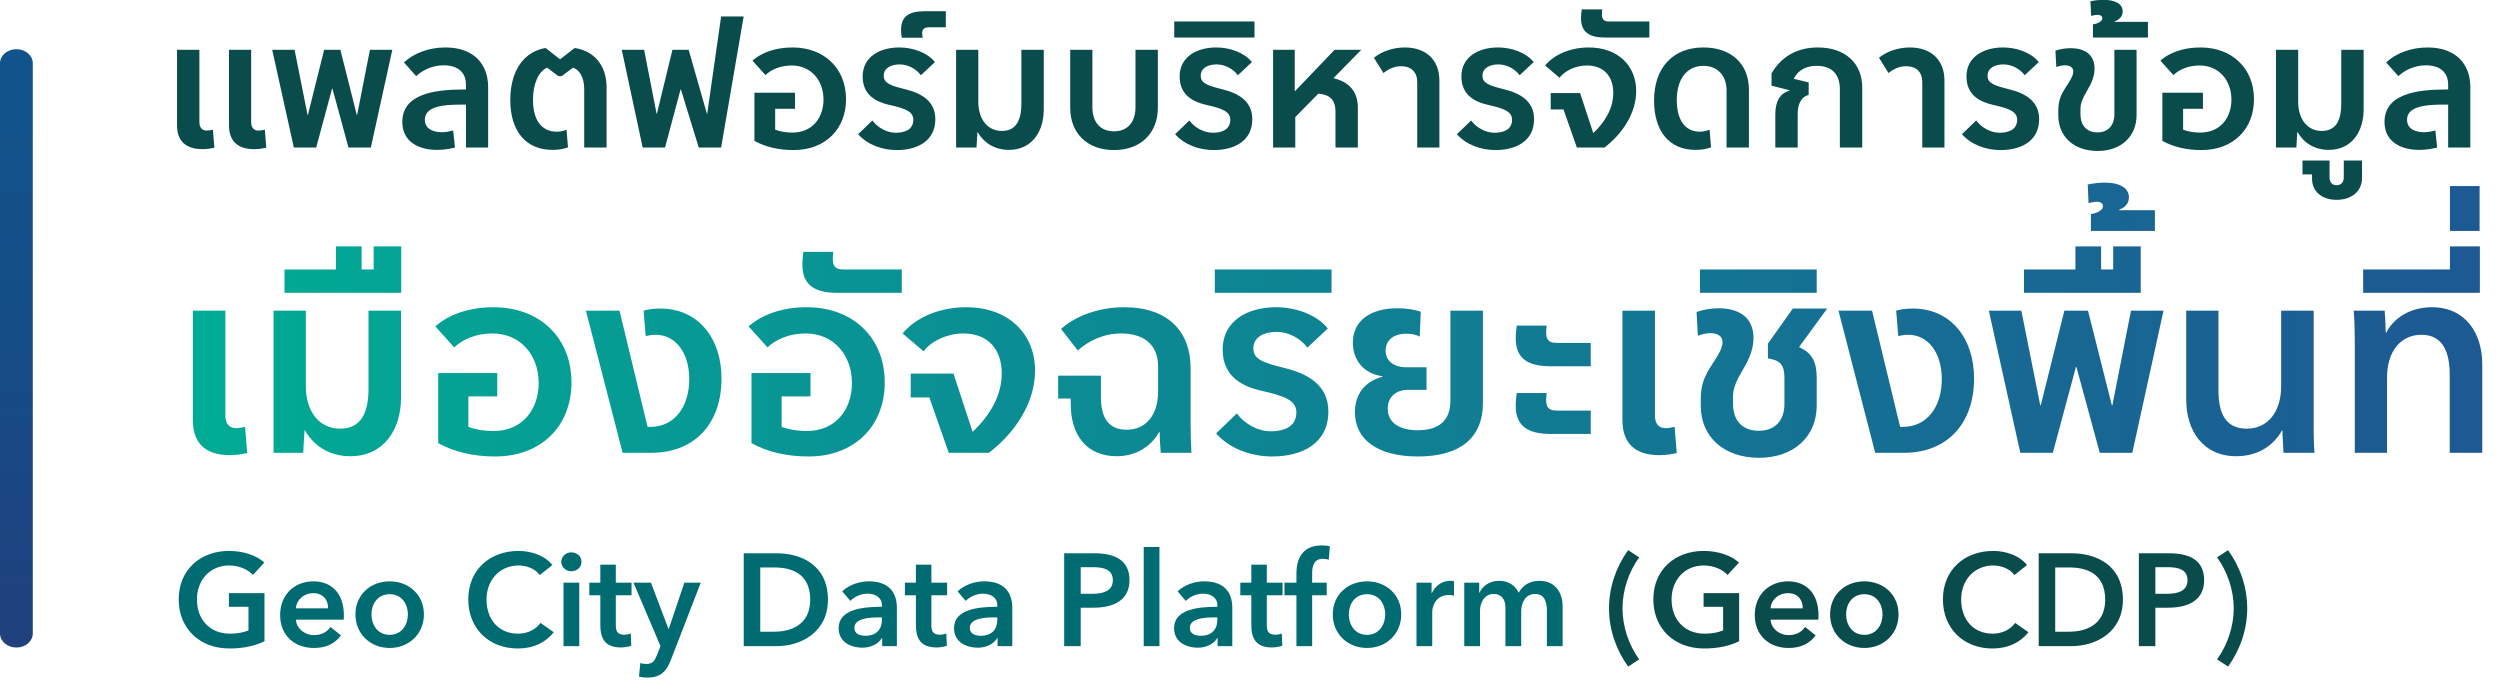 <?xml version="1.0" encoding="UTF-8"?>
<svg xmlns="http://www.w3.org/2000/svg" width="305" height="85" viewBox="0 0 305 85" fill="none">
  <g clip-path="url(#clip0_1884_23426)">
    <path d="M27.994 79.116C24.346 79.116 21.802 76.668 21.802 73.132C21.802 69.5 24.458 67.212 27.946 67.212C29.738 67.212 31.338 67.788 32.25 68.636L30.858 70.14C30.282 69.5 29.178 68.988 27.962 68.988C25.578 68.988 24.026 70.796 24.026 73.132C24.026 75.548 25.562 77.308 28.058 77.308C28.906 77.308 29.658 77.18 30.314 76.908V74.028H27.93V72.364H32.266V78.236C31.13 78.78 29.77 79.116 27.994 79.116ZM38.305 79.052C35.937 79.052 34.177 77.532 34.177 75.036C34.177 72.556 35.921 70.924 38.241 70.924C40.385 70.924 41.953 72.316 41.953 75.084C41.953 75.26 41.953 75.42 41.937 75.596H36.097C36.177 76.684 37.169 77.484 38.289 77.484C39.249 77.484 39.889 77.1 40.321 76.492L41.601 77.516C40.849 78.54 39.761 79.052 38.305 79.052ZM36.097 74.22H40.033C40.033 73.228 39.473 72.364 38.225 72.364C37.089 72.364 36.177 73.148 36.097 74.22ZM47.54 79.052C45.22 79.052 43.364 77.372 43.364 74.956C43.364 72.54 45.22 70.924 47.54 70.924C49.86 70.924 51.716 72.54 51.716 74.956C51.716 77.372 49.86 79.052 47.54 79.052ZM47.54 77.452C49.06 77.452 49.764 76.156 49.764 74.956C49.764 73.756 49.06 72.492 47.54 72.492C46.02 72.492 45.316 73.756 45.316 74.956C45.316 76.156 46.02 77.452 47.54 77.452ZM63.178 79.116C59.642 79.116 57.13 76.668 57.13 73.132C57.13 69.5 59.786 67.212 63.274 67.212C64.746 67.212 66.49 67.756 67.386 68.94L65.85 70.156C65.258 69.34 64.186 68.988 63.274 68.988C60.938 68.988 59.354 70.796 59.354 73.132C59.354 75.596 60.858 77.308 63.194 77.308C64.41 77.308 65.37 76.78 65.946 75.996L67.562 77.132C66.57 78.38 65.098 79.116 63.178 79.116ZM69.694 69.692C68.99 69.692 68.478 69.148 68.478 68.54C68.478 67.932 68.99 67.388 69.694 67.388C70.398 67.388 70.942 67.884 70.942 68.54C70.942 69.196 70.398 69.692 69.694 69.692ZM70.67 78.828H68.75V71.084H70.67V78.828ZM75.736 78.988C73.704 78.988 73.24 77.74 73.24 76.268V72.62H71.896V71.084H73.24V68.892H75.128V71.084H77.048V72.62H75.128V76.252C75.128 76.94 75.288 77.436 76.136 77.436C76.392 77.436 76.728 77.388 76.952 77.276L77.016 78.78C76.68 78.908 76.168 78.988 75.736 78.988ZM78.949 82.668C78.629 82.668 78.293 82.636 77.957 82.556L78.117 80.892C78.373 80.972 78.629 81.004 78.837 81.004C79.653 81.004 79.877 80.604 80.197 79.804L80.581 78.828L77.285 71.084H79.413L81.557 76.732H81.589L83.493 71.084H85.493L81.861 80.476C81.317 81.868 80.645 82.668 78.949 82.668ZM94.752 78.828H90.736V67.5H94.752C97.712 67.5 101.008 68.908 101.008 73.164C101.008 77.132 97.712 78.828 94.752 78.828ZM92.752 69.228V77.068H94.432C96.512 77.068 98.848 76.22 98.848 73.164C98.848 69.916 96.512 69.228 94.432 69.228H92.752ZM105.195 79.02C103.963 79.02 102.315 78.428 102.315 76.636C102.315 74.364 105.163 74.028 107.547 74.028H107.595V73.836C107.595 72.892 106.795 72.428 105.835 72.428C105.019 72.428 104.235 72.812 103.739 73.308L102.747 72.14C103.611 71.34 104.827 70.924 105.995 70.924C108.747 70.924 109.419 72.62 109.419 74.156V77.564V78.828H107.627V77.852H107.579C107.195 78.524 106.283 79.02 105.195 79.02ZM105.579 77.564C106.891 77.564 107.595 76.812 107.595 75.596V75.324H107.163C105.947 75.324 104.235 75.468 104.235 76.604C104.235 77.34 104.923 77.564 105.579 77.564ZM114.236 78.988C112.204 78.988 111.74 77.74 111.74 76.268V72.62H110.396V71.084H111.74V68.892H113.628V71.084H115.548V72.62H113.628V76.252C113.628 76.94 113.788 77.436 114.636 77.436C114.892 77.436 115.228 77.388 115.452 77.276L115.516 78.78C115.18 78.908 114.668 78.988 114.236 78.988ZM119.273 79.02C118.041 79.02 116.393 78.428 116.393 76.636C116.393 74.364 119.241 74.028 121.625 74.028H121.673V73.836C121.673 72.892 120.873 72.428 119.913 72.428C119.097 72.428 118.313 72.812 117.817 73.308L116.825 72.14C117.689 71.34 118.905 70.924 120.073 70.924C122.825 70.924 123.497 72.62 123.497 74.156V77.564V78.828H121.705V77.852H121.657C121.273 78.524 120.361 79.02 119.273 79.02ZM119.657 77.564C120.969 77.564 121.673 76.812 121.673 75.596V75.324H121.241C120.025 75.324 118.313 75.468 118.313 76.604C118.313 77.34 119.001 77.564 119.657 77.564ZM131.846 78.828H129.83V67.5H133.526C136.118 67.5 137.798 68.412 137.798 70.78C137.798 73.276 135.798 74.14 133.398 74.14H131.846V78.828ZM131.846 69.196V72.444H133.254C134.566 72.444 135.766 72.124 135.766 70.78C135.766 69.436 134.566 69.196 133.318 69.196H131.846ZM141.452 78.828H139.532V66.732H141.452V78.828ZM146.117 79.02C144.885 79.02 143.237 78.428 143.237 76.636C143.237 74.364 146.085 74.028 148.469 74.028H148.517V73.836C148.517 72.892 147.717 72.428 146.757 72.428C145.941 72.428 145.157 72.812 144.661 73.308L143.669 72.14C144.533 71.34 145.749 70.924 146.917 70.924C149.669 70.924 150.341 72.62 150.341 74.156V77.564V78.828H148.549V77.852H148.501C148.117 78.524 147.205 79.02 146.117 79.02ZM146.501 77.564C147.813 77.564 148.517 76.812 148.517 75.596V75.324H148.085C146.869 75.324 145.157 75.468 145.157 76.604C145.157 77.34 145.845 77.564 146.501 77.564ZM155.158 78.988C153.126 78.988 152.662 77.74 152.662 76.268V72.62H151.318V71.084H152.662V68.892H154.55V71.084H156.47V72.62H154.55V76.252C154.55 76.94 154.71 77.436 155.558 77.436C155.814 77.436 156.15 77.388 156.374 77.276L156.438 78.78C156.102 78.908 155.59 78.988 155.158 78.988ZM160.083 78.828H158.163V72.62H156.707V71.084H158.163V70.012C158.163 68.172 158.883 66.54 161.267 66.54C161.683 66.54 161.955 66.572 162.243 66.652L162.115 68.284C161.907 68.22 161.651 68.172 161.379 68.172C160.275 68.172 160.083 69.132 160.083 69.9V71.084H161.859V72.62H160.083V78.828ZM166.775 79.052C164.455 79.052 162.599 77.372 162.599 74.956C162.599 72.54 164.455 70.924 166.775 70.924C169.095 70.924 170.951 72.54 170.951 74.956C170.951 77.372 169.095 79.052 166.775 79.052ZM166.775 77.452C168.295 77.452 168.999 76.156 168.999 74.956C168.999 73.756 168.295 72.492 166.775 72.492C165.255 72.492 164.551 73.756 164.551 74.956C164.551 76.156 165.255 77.452 166.775 77.452ZM174.732 78.828H172.812V72.588V71.084H174.652V72.364H174.684C175.1 71.484 175.916 70.86 176.924 70.86C177.068 70.86 177.26 70.876 177.388 70.908V72.668C177.132 72.604 176.972 72.588 176.796 72.588C175.068 72.588 174.732 74.092 174.732 74.652V78.828ZM187.808 70.86C189.808 70.86 190.64 72.396 190.64 73.964V78.828H188.72V74.508C188.72 73.596 188.512 72.46 187.28 72.46C186.08 72.46 185.584 73.58 185.584 74.572V78.828H183.664V74.124C183.664 73.18 183.216 72.46 182.24 72.46C181.088 72.46 180.56 73.516 180.56 74.54V78.828H178.64V72.748V71.084H180.464V72.316H180.496C180.832 71.564 181.648 70.86 182.88 70.86C184.08 70.86 184.864 71.452 185.28 72.316C185.792 71.372 186.656 70.86 187.808 70.86Z" fill="#006B71"></path>
    <path d="M199.979 80.444L198.635 81.324C197.179 79.308 196.299 76.828 196.299 74.22C196.299 71.612 197.179 69.132 198.635 67.116L199.979 67.996C198.699 69.772 197.947 72.012 197.947 74.22C197.947 76.428 198.699 78.668 199.979 80.444ZM207.9 79.116C204.252 79.116 201.708 76.668 201.708 73.132C201.708 69.5 204.364 67.212 207.852 67.212C209.644 67.212 211.244 67.788 212.156 68.636L210.764 70.14C210.188 69.5 209.084 68.988 207.868 68.988C205.484 68.988 203.932 70.796 203.932 73.132C203.932 75.548 205.468 77.308 207.964 77.308C208.812 77.308 209.564 77.18 210.22 76.908V74.028H207.836V72.364H212.172V78.236C211.036 78.78 209.676 79.116 207.9 79.116ZM218.211 79.052C215.843 79.052 214.083 77.532 214.083 75.036C214.083 72.556 215.827 70.924 218.147 70.924C220.291 70.924 221.859 72.316 221.859 75.084C221.859 75.26 221.859 75.42 221.843 75.596H216.003C216.083 76.684 217.075 77.484 218.195 77.484C219.155 77.484 219.795 77.1 220.227 76.492L221.507 77.516C220.755 78.54 219.667 79.052 218.211 79.052ZM216.003 74.22H219.939C219.939 73.228 219.379 72.364 218.131 72.364C216.995 72.364 216.083 73.148 216.003 74.22ZM227.446 79.052C225.126 79.052 223.27 77.372 223.27 74.956C223.27 72.54 225.126 70.924 227.446 70.924C229.766 70.924 231.622 72.54 231.622 74.956C231.622 77.372 229.766 79.052 227.446 79.052ZM227.446 77.452C228.966 77.452 229.67 76.156 229.67 74.956C229.67 73.756 228.966 72.492 227.446 72.492C225.926 72.492 225.222 73.756 225.222 74.956C225.222 76.156 225.926 77.452 227.446 77.452ZM243.084 79.116C239.548 79.116 237.036 76.668 237.036 73.132C237.036 69.5 239.692 67.212 243.18 67.212C244.652 67.212 246.396 67.756 247.292 68.94L245.756 70.156C245.164 69.34 244.092 68.988 243.18 68.988C240.844 68.988 239.26 70.796 239.26 73.132C239.26 75.596 240.764 77.308 243.1 77.308C244.316 77.308 245.276 76.78 245.852 75.996L247.468 77.132C246.476 78.38 245.004 79.116 243.084 79.116ZM252.737 78.828H248.721V67.5H252.737C255.697 67.5 258.993 68.908 258.993 73.164C258.993 77.132 255.697 78.828 252.737 78.828ZM250.737 69.228V77.068H252.417C254.497 77.068 256.833 76.22 256.833 73.164C256.833 69.916 254.497 69.228 252.417 69.228H250.737ZM262.955 78.828H260.939V67.5H264.635C267.227 67.5 268.907 68.412 268.907 70.78C268.907 73.276 266.907 74.14 264.507 74.14H262.955V78.828ZM262.955 69.196V72.444H264.363C265.675 72.444 266.875 72.124 266.875 70.78C266.875 69.436 265.675 69.196 264.427 69.196H262.955ZM271.825 81.324L270.481 80.444C271.761 78.668 272.513 76.428 272.513 74.22C272.513 72.012 271.761 69.772 270.481 67.996L271.825 67.116C273.281 69.132 274.161 71.612 274.161 74.22C274.161 76.828 273.281 79.308 271.825 81.324Z" fill="#0A4B4C"></path>
    <path d="M24.7 18.198C22.698 18.198 21.598 17.23 21.598 15.272V6.076H24.326V14.898C24.326 15.58 24.678 15.932 25.206 15.932C25.448 15.932 25.712 15.888 25.976 15.822L26.152 18.022C25.756 18.11 25.272 18.198 24.7 18.198ZM31.014 18.198C29.012 18.198 27.934 17.23 27.934 15.272V6.076H30.64V14.898C30.64 15.58 30.992 15.932 31.52 15.932C31.784 15.932 32.048 15.888 32.312 15.822L32.488 18.022C32.092 18.11 31.608 18.198 31.014 18.198ZM38.577 18H35.849L33.209 6.076H35.937L37.521 14.018H37.565L39.545 6.076H41.525L43.527 14.018H43.571L45.133 6.076H47.861L45.243 18H42.515L40.557 10.806H40.513L38.577 18ZM54.339 5.79C57.815 5.79 59.553 7.836 59.553 10.63V18H56.847V12.764H56.143C54.119 12.764 51.831 12.962 51.831 14.612C51.831 15.712 52.821 16.13 53.899 16.13C54.361 16.13 54.845 16.042 55.285 15.91L55.505 18C54.801 18.176 54.097 18.286 53.305 18.286C51.083 18.286 49.081 17.296 49.081 14.876C49.081 11.51 52.887 10.916 56.583 10.916H56.847V10.344C56.847 8.738 55.769 7.968 54.119 7.968C52.843 7.968 51.611 8.496 50.775 9.288L49.279 7.616C50.511 6.472 52.337 5.79 54.339 5.79ZM67.424 18.286C64.124 18.286 62.254 15.976 62.254 12.192C62.254 8.606 63.948 6.274 66.566 5.856L68.304 7.22H68.348L70.108 5.856C72.462 6.208 74.002 7.946 74.002 10.652V18H71.274V10.85C71.274 9.508 70.724 8.518 69.91 8.254L68.524 9.288H68.128L66.742 8.254C65.73 8.716 65.026 10.146 65.026 12.192C65.026 14.656 66.082 16.064 67.908 16.064C68.348 16.064 68.744 15.976 69.118 15.822L69.294 17.978C68.744 18.176 68.15 18.286 67.424 18.286ZM81.135 18H78.407L75.855 6.076H78.583L80.101 13.864H80.145L82.037 6.076H84.017L86.239 13.864H86.283L87.977 2.006H90.727L87.977 18H85.249L83.071 10.916H83.027L81.135 18ZM96.683 5.79C100.533 5.79 103.217 8.32 103.217 12.104C103.217 15.734 100.709 18.308 96.815 18.308C95.011 18.308 93.383 17.934 92.041 17.186V11.312H96.991V13.27H94.571V15.822C95.143 16.042 95.869 16.174 96.661 16.174C99.147 16.174 100.467 14.326 100.467 12.148C100.467 9.794 98.927 7.99 96.595 7.99C95.209 7.99 94.109 8.474 93.383 9.156L91.799 7.396C92.921 6.406 94.615 5.79 96.683 5.79ZM109.402 18.308C107.642 18.308 105.838 17.67 104.694 16.372L106.432 14.7C107.07 15.558 108.17 16.196 109.292 16.196C110.37 16.196 111.426 15.822 111.426 14.612C111.426 13.578 110.392 13.226 108.456 12.786C106.916 12.434 105.244 11.62 105.244 9.332C105.244 6.934 107.334 5.79 109.71 5.79C111.382 5.79 113.12 6.406 114.066 7.572L112.35 9.178C111.778 8.408 110.788 7.858 109.754 7.858C108.808 7.858 107.818 8.232 107.818 9.244C107.818 10.146 108.61 10.432 110.37 10.872C112.482 11.378 114.11 12.368 114.11 14.546C114.11 17.208 111.91 18.308 109.402 18.308ZM112.572 4.602H110.02C109.954 4.272 109.932 3.92 109.932 3.612C109.932 2.028 110.878 1.368 112.792 1.368H115.388V3.326H113.408C112.858 3.326 112.506 3.48 112.506 4.03C112.506 4.206 112.528 4.404 112.572 4.602ZM123.092 18.286C121.398 18.286 120.056 17.472 119.286 16.13H119.242L119.132 18H116.646V6.076H119.352V12.412C119.352 14.568 120.496 15.976 122.234 15.976C124.082 15.976 124.61 14.48 124.61 12.632V6.076H127.338V13.358C127.338 16.086 125.864 18.286 123.092 18.286ZM135.912 18.308C132.568 18.308 130.566 16.174 130.566 13.16V6.076H133.272V13.072C133.272 14.964 134.284 16.02 135.912 16.02C137.518 16.02 138.53 14.964 138.53 13.072V6.076H141.258V13.16C141.258 16.174 139.234 18.308 135.912 18.308ZM148.073 18.308C146.313 18.308 144.509 17.67 143.365 16.372L145.103 14.7C145.741 15.558 146.841 16.196 147.963 16.196C149.041 16.196 150.097 15.822 150.097 14.612C150.097 13.578 149.063 13.226 147.127 12.786C145.587 12.434 143.915 11.62 143.915 9.332C143.915 6.934 146.005 5.79 148.381 5.79C150.053 5.79 151.791 6.406 152.737 7.572L151.021 9.178C150.449 8.408 149.459 7.858 148.425 7.858C147.479 7.858 146.489 8.232 146.489 9.244C146.489 10.146 147.281 10.432 149.041 10.872C151.153 11.378 152.781 12.368 152.781 14.546C152.781 17.208 150.581 18.308 148.073 18.308ZM153.048 4.58H143.258V2.622H153.048V4.58ZM162.666 9.552H162.71C164.646 9.992 165.658 11.224 165.658 13.16V18H162.93V13.622C162.93 12.324 162.38 11.642 161.148 11.466L160.84 11.422L158.024 14.282V18H155.318V6.076H157.958V11.114H158.002L162.82 6.076H166.076L162.666 9.552ZM175.606 18H172.9V9.992C172.9 8.804 172.174 8.078 170.942 8.078C170.128 8.078 169.38 8.408 168.786 8.914L167.62 7.044C168.566 6.274 169.952 5.79 171.382 5.79C173.934 5.79 175.606 7.264 175.606 9.838V18ZM182.448 18.308C180.688 18.308 178.884 17.67 177.74 16.372L179.478 14.7C180.116 15.558 181.216 16.196 182.338 16.196C183.416 16.196 184.472 15.822 184.472 14.612C184.472 13.578 183.438 13.226 181.502 12.786C179.962 12.434 178.29 11.62 178.29 9.332C178.29 6.934 180.38 5.79 182.756 5.79C184.428 5.79 186.166 6.406 187.112 7.572L185.396 9.178C184.824 8.408 183.834 7.858 182.8 7.858C181.854 7.858 180.864 8.232 180.864 9.244C180.864 10.146 181.656 10.432 183.416 10.872C185.528 11.378 187.156 12.368 187.156 14.546C187.156 17.208 184.956 18.308 182.448 18.308ZM193.829 5.79C197.415 5.79 199.615 8.034 199.615 11.114C199.615 13.776 197.965 16.306 195.743 18H192.377L190.749 13.358H189.187V11.356H192.773L194.379 16.24C195.897 14.81 196.821 13.138 196.821 11.334C196.821 9.31 195.655 7.99 193.609 7.99C192.311 7.99 190.969 8.562 190.265 9.486L188.505 7.99C189.649 6.604 191.673 5.79 193.829 5.79ZM201.221 4.58H195.787C193.851 4.58 192.883 3.876 192.883 2.226C192.883 1.852 192.927 1.478 192.971 1.148H195.479C195.435 1.39 195.435 1.566 195.435 1.764C195.435 2.468 195.787 2.622 196.337 2.622H201.221V4.58ZM206.855 18.286C203.643 18.286 201.795 15.998 201.795 12.258C201.795 8.298 204.061 5.79 207.823 5.79C211.189 5.79 213.367 7.77 213.367 10.938V18H210.639V11.026C210.639 9.222 209.539 8.034 207.823 8.034C205.799 8.034 204.567 9.64 204.567 12.214C204.567 14.656 205.601 16.064 207.361 16.064C207.779 16.064 208.175 15.976 208.571 15.822L208.747 17.978C208.175 18.176 207.581 18.286 206.855 18.286ZM219.316 18H216.588V13.996C216.588 12.28 217.182 11.4 218.326 11.048V11.004L216.126 10.454V8.958C217.402 6.758 219.426 5.79 221.78 5.79C225.146 5.79 227.192 7.748 227.192 10.674V18H224.464V10.894C224.464 9.046 223.474 8.034 221.648 8.034C220.504 8.034 219.448 8.43 218.854 9.574V9.618L220.658 10.058V11.576C219.734 11.818 219.316 12.676 219.316 13.974V18ZM237.223 18H234.517V9.992C234.517 8.804 233.791 8.078 232.559 8.078C231.745 8.078 230.997 8.408 230.403 8.914L229.237 7.044C230.183 6.274 231.569 5.79 232.999 5.79C235.551 5.79 237.223 7.264 237.223 9.838V18ZM244.066 18.308C242.306 18.308 240.502 17.67 239.358 16.372L241.096 14.7C241.734 15.558 242.834 16.196 243.956 16.196C245.034 16.196 246.09 15.822 246.09 14.612C246.09 13.578 245.056 13.226 243.12 12.786C241.58 12.434 239.908 11.62 239.908 9.332C239.908 6.934 241.998 5.79 244.374 5.79C246.046 5.79 247.784 6.406 248.73 7.572L247.014 9.178C246.442 8.408 245.452 7.858 244.418 7.858C243.472 7.858 242.482 8.232 242.482 9.244C242.482 10.146 243.274 10.432 245.034 10.872C247.146 11.378 248.774 12.368 248.774 14.546C248.774 17.208 246.574 18.308 244.066 18.308ZM255.908 18.418C252.982 18.418 251.112 16.636 251.112 14.062V13.556C251.112 12.412 251.332 11.708 252.036 10.63C252.652 9.706 252.938 9.178 252.938 8.716C252.938 8.166 252.454 7.968 251.926 7.968C251.552 7.968 251.178 8.056 250.87 8.188L250.76 6.186C251.332 5.988 251.97 5.878 252.63 5.878C254.082 5.878 255.534 6.472 255.534 8.364C255.534 9.288 255.182 10.146 254.632 11.048C254.082 11.972 253.818 12.61 253.818 13.27V13.908C253.818 15.36 254.61 16.152 255.886 16.152C257.14 16.152 257.954 15.36 257.954 13.908V6.076H260.66V14.04C260.66 16.614 258.812 18.418 255.908 18.418ZM262.049 4.58H255.339V2.974C256.021 2.864 256.483 2.578 256.483 2.226C256.483 1.962 256.263 1.808 255.889 1.808C255.691 1.808 255.427 1.852 255.119 1.94L255.031 0.158C255.537 0.048 256.065 -0.018 256.637 -0.018C258.155 -0.018 258.969 0.532 258.969 1.39C258.969 2.006 258.529 2.424 257.957 2.622V2.666H262.049V4.58ZM268.451 5.79C272.301 5.79 274.985 8.32 274.985 12.104C274.985 15.734 272.477 18.308 268.583 18.308C266.779 18.308 265.151 17.934 263.809 17.186V11.312H268.759V13.27H266.339V15.822C266.911 16.042 267.637 16.174 268.429 16.174C270.915 16.174 272.235 14.326 272.235 12.148C272.235 9.794 270.695 7.99 268.363 7.99C266.977 7.99 265.877 8.474 265.151 9.156L263.567 7.396C264.689 6.406 266.383 5.79 268.451 5.79ZM284.117 18.286C282.423 18.286 281.081 17.472 280.311 16.13H280.267L280.157 18H277.671V6.076H280.377V12.412C280.377 14.568 281.521 15.976 283.259 15.976C285.107 15.976 285.635 14.48 285.635 12.632V6.076H288.363V13.358C288.363 16.086 286.889 18.286 284.117 18.286ZM285.942 21.652V19.584H288.164V21.74C288.164 23.28 286.954 24.38 285.062 24.38C283.236 24.38 282.07 23.324 282.07 21.828V21.278H280.904V19.584H284.204V21.652C284.204 22.246 284.534 22.598 285.062 22.598C285.59 22.598 285.942 22.246 285.942 21.652ZM296.167 5.79C299.643 5.79 301.381 7.836 301.381 10.63V18H298.675V12.764H297.971C295.947 12.764 293.659 12.962 293.659 14.612C293.659 15.712 294.649 16.13 295.727 16.13C296.189 16.13 296.673 16.042 297.113 15.91L297.333 18C296.629 18.176 295.925 18.286 295.133 18.286C292.911 18.286 290.909 17.296 290.909 14.876C290.909 11.51 294.715 10.916 298.411 10.916H298.675V10.344C298.675 8.738 297.597 7.968 295.947 7.968C294.671 7.968 293.439 8.496 292.603 9.288L291.107 7.616C292.339 6.472 294.165 5.79 296.167 5.79Z" fill="#0A4B4C"></path>
    <path d="M28.042 55.53C25.13 55.53 23.53 54.122 23.53 51.274V37.898H27.498V50.73C27.498 51.722 28.01 52.234 28.778 52.234C29.13 52.234 29.514 52.17 29.898 52.074L30.154 55.274C29.578 55.402 28.874 55.53 28.042 55.53ZM42.751 55.658C40.287 55.658 38.335 54.474 37.215 52.522H37.151L36.991 55.242H33.375V37.898H37.311V47.114C37.311 50.25 38.975 52.298 41.503 52.298C44.191 52.298 44.959 50.122 44.959 47.434V37.898H48.927V48.49C48.927 52.458 46.783 55.658 42.751 55.658ZM45.589 32.874V30.058H48.949V35.722H34.709V32.874H40.981V30.058H44.117V32.874H45.589ZM60.214 37.482C65.814 37.482 69.718 41.162 69.718 46.666C69.718 51.946 66.07 55.69 60.406 55.69C57.782 55.69 55.414 55.146 53.462 54.058V45.514H60.662V48.362H57.142V52.074C57.974 52.394 59.03 52.586 60.182 52.586C63.798 52.586 65.718 49.898 65.718 46.73C65.718 43.306 63.478 40.682 60.086 40.682C58.07 40.682 56.47 41.386 55.414 42.378L53.11 39.818C54.742 38.378 57.206 37.482 60.214 37.482ZM80.569 37.642C85.145 37.642 88.025 41.226 88.025 46.186C88.025 51.53 84.889 55.242 79.449 55.242H75.961L71.481 37.898H75.577L79.001 52.074H79.353C82.329 52.074 84.089 49.578 84.089 46.25C84.089 43.05 82.425 40.842 79.993 40.842C79.545 40.842 79.161 40.906 78.777 41.002L78.521 37.898C79.065 37.738 79.737 37.642 80.569 37.642ZM98.433 37.482C104.033 37.482 107.937 41.162 107.937 46.666C107.937 51.946 104.289 55.69 98.625 55.69C96.001 55.69 93.633 55.146 91.681 54.058V45.514H98.881V48.362H95.361V52.074C96.193 52.394 97.249 52.586 98.401 52.586C102.017 52.586 103.937 49.898 103.937 46.73C103.937 43.306 101.697 40.682 98.305 40.682C96.289 40.682 94.689 41.386 93.633 42.378L91.329 39.818C92.961 38.378 95.425 37.482 98.433 37.482ZM110.018 35.722H102.114C99.298 35.722 97.89 34.698 97.89 32.298C97.89 31.754 97.954 31.21 98.018 30.73H101.666C101.602 31.082 101.602 31.338 101.602 31.626C101.602 32.65 102.114 32.874 102.914 32.874H110.018V35.722ZM117.86 37.482C123.076 37.482 126.276 40.746 126.276 45.226C126.276 49.098 123.876 52.778 120.644 55.242H115.748L113.38 48.49H111.108V45.578H116.324L118.66 52.682C120.868 50.602 122.212 48.17 122.212 45.546C122.212 42.602 120.516 40.682 117.54 40.682C115.652 40.682 113.7 41.514 112.676 42.858L110.116 40.682C111.78 38.666 114.724 37.482 117.86 37.482ZM145.256 44.938V51.594C145.256 52.554 145.288 54.122 145.352 55.242H141.608C141.544 54.41 141.48 53.482 141.48 52.714H141.416C140.424 54.474 138.6 55.658 136.232 55.658C132.616 55.658 130.632 53.13 130.632 49.322V48.618H129.096V45.834H134.312V48.394C134.312 50.698 135.016 52.426 137.48 52.426C139.816 52.426 141.288 50.602 141.288 47.786V44.714C141.288 41.994 139.496 40.682 136.744 40.682C134.664 40.682 132.776 41.578 131.496 42.762L129.448 40.138C131.208 38.538 134.088 37.482 137.128 37.482C142.664 37.482 145.256 40.586 145.256 44.938ZM155.213 55.69C152.653 55.69 150.029 54.762 148.365 52.874L150.893 50.442C151.821 51.69 153.421 52.618 155.053 52.618C156.621 52.618 158.157 52.074 158.157 50.314C158.157 48.81 156.653 48.298 153.837 47.658C151.597 47.146 149.165 45.962 149.165 42.634C149.165 39.146 152.205 37.482 155.661 37.482C158.093 37.482 160.621 38.378 161.997 40.074L159.501 42.41C158.669 41.29 157.229 40.49 155.725 40.49C154.349 40.49 152.909 41.034 152.909 42.506C152.909 43.818 154.061 44.234 156.621 44.874C159.693 45.61 162.061 47.05 162.061 50.218C162.061 54.09 158.861 55.69 155.213 55.69ZM162.449 35.722H148.209V32.874H162.449V35.722ZM172.982 55.69C168.086 55.69 165.302 53.642 165.302 50.282C165.302 47.978 166.614 46.506 168.662 45.962V45.898C166.454 45.61 165.046 44.01 165.046 41.802C165.046 39.146 167.158 37.61 170.486 37.61C171.638 37.61 172.534 37.77 173.334 38.026L173.206 41.066C172.726 40.81 172.182 40.714 171.574 40.714C170.006 40.714 169.046 41.514 169.046 42.762C169.046 44.042 170.038 44.81 171.606 44.81H174.038V47.562H171.798C170.262 47.562 169.302 48.458 169.302 49.866C169.302 51.53 170.678 52.49 172.982 52.49C175.606 52.49 176.95 51.242 176.95 48.906V37.898H180.918V49.13C180.918 53.514 178.038 55.69 172.982 55.69ZM194.07 44.682H189.142C186.326 44.682 184.918 43.69 184.918 41.258C184.918 40.746 184.982 40.202 185.046 39.722H188.694C188.662 40.042 188.63 40.33 188.63 40.586C188.63 41.61 189.142 41.834 189.942 41.834H194.07V44.682ZM194.07 52.938H189.142C186.326 52.938 184.918 51.914 184.918 49.514C184.918 48.97 184.982 48.426 185.046 47.946H188.694C188.662 48.266 188.63 48.554 188.63 48.842C188.63 49.866 189.142 50.09 189.942 50.09H194.07V52.938ZM202.448 55.53C199.536 55.53 197.936 54.122 197.936 51.274V37.898H201.904V50.73C201.904 51.722 202.416 52.234 203.184 52.234C203.536 52.234 203.92 52.17 204.304 52.074L204.56 55.274C203.984 55.402 203.28 55.53 202.448 55.53ZM214.597 55.85C210.277 55.85 207.493 53.258 207.493 49.514V48.778C207.493 47.114 207.813 46.09 208.837 44.522C209.733 43.178 210.149 42.41 210.149 41.738C210.149 40.938 209.445 40.65 208.677 40.65C208.133 40.65 207.589 40.778 207.141 40.97L206.981 38.058C207.813 37.77 208.741 37.61 209.701 37.61C211.813 37.61 213.925 38.474 213.925 41.226C213.925 42.57 213.413 43.818 212.613 45.13C211.813 46.474 211.429 47.402 211.429 48.362V49.258C211.429 51.402 212.645 52.554 214.565 52.554C216.485 52.554 217.701 51.402 217.701 49.258V46.09C217.701 44.49 217.157 43.946 215.685 43.722V41.93L218.725 37.642H222.917L219.525 42.282V42.378C221.221 43.114 221.637 44.362 221.637 46.154V49.482C221.637 53.226 218.885 55.85 214.597 55.85ZM221.637 35.722H207.397V32.874H221.637V35.722ZM233.381 37.642C237.957 37.642 240.837 41.226 240.837 46.186C240.837 51.53 237.701 55.242 232.261 55.242H228.773L224.293 37.898H228.389L231.813 52.074H232.165C235.141 52.074 236.901 49.578 236.901 46.25C236.901 43.05 235.237 40.842 232.805 40.842C232.357 40.842 231.973 40.906 231.589 41.002L231.333 37.898C231.877 37.738 232.549 37.642 233.381 37.642ZM250.445 55.242H246.477L242.637 37.898H246.605L248.909 49.45H248.973L251.853 37.898H254.733L257.645 49.45H257.709L259.981 37.898H263.949L260.141 55.242H256.173L253.325 44.778H253.261L250.445 55.242ZM257.808 32.874V30.058H261.168V35.722H246.928V32.874H253.2V30.058H256.336V32.874H257.808ZM262.896 28.17H255.088V26.122C255.984 25.962 256.56 25.61 256.56 25.162C256.56 24.81 256.272 24.618 255.792 24.618C255.536 24.618 255.216 24.682 254.8 24.778L254.704 22.506C255.344 22.378 256.048 22.282 256.784 22.282C258.704 22.282 259.728 22.986 259.728 24.074C259.728 24.874 259.184 25.354 258.544 25.578V25.642H262.896V28.17ZM272.828 55.658C268.796 55.658 266.716 52.586 266.716 48.714V37.898H270.652V47.626C270.652 50.314 271.452 52.298 274.108 52.298C276.668 52.298 278.3 50.25 278.3 47.114V37.898H282.268V51.594C282.268 52.554 282.268 54.122 282.364 55.242H278.588C278.556 54.41 278.46 53.29 278.46 52.522H278.396C277.34 54.41 275.42 55.658 272.828 55.658ZM291.218 55.242H287.282V41.546C287.282 40.586 287.25 39.018 287.154 37.898H290.93C290.994 38.698 291.058 39.818 291.058 40.586H291.122C291.986 38.858 293.97 37.482 296.69 37.482C300.818 37.482 302.834 40.682 302.834 44.426V55.242H298.866V45.706C298.866 43.018 298.066 40.842 295.41 40.842C292.882 40.842 291.218 42.89 291.218 46.026V55.242ZM298.895 32.874V30.058H302.543V35.722H288.303V32.874H298.895ZM302.511 28.17H298.895V22.698H302.511V28.17Z" fill="url(#paint0_linear_1884_23426)"></path>
    <path d="M4 7.717C4 6.769 3.105 6 2 6C0.895 6 0 6.769 0 7.717V77.282C0 78.231 0.895 79 2 79C3.105 79 4 78.231 4 77.282V7.717Z" fill="url(#paint1_linear_1884_23426)"></path>
  </g>
  <defs>
    <linearGradient id="paint0_linear_1884_23426" x1="21.098" y1="43.742" x2="402.555" y2="43.742" gradientUnits="userSpaceOnUse">
      <stop stop-color="#00AC94"></stop>
      <stop offset="1" stop-color="#273B92"></stop>
    </linearGradient>
    <linearGradient id="paint1_linear_1884_23426" x1="2" y1="79" x2="2" y2="6" gradientUnits="userSpaceOnUse">
      <stop stop-color="#20407D"></stop>
      <stop offset="0.52" stop-color="#154D86"></stop>
      <stop offset="1" stop-color="#10548B"></stop>
    </linearGradient>
    <clipPath id="clip0_1884_23426">
      <rect width="304.828" height="85" fill="white"></rect>
    </clipPath>
  </defs>
</svg>
